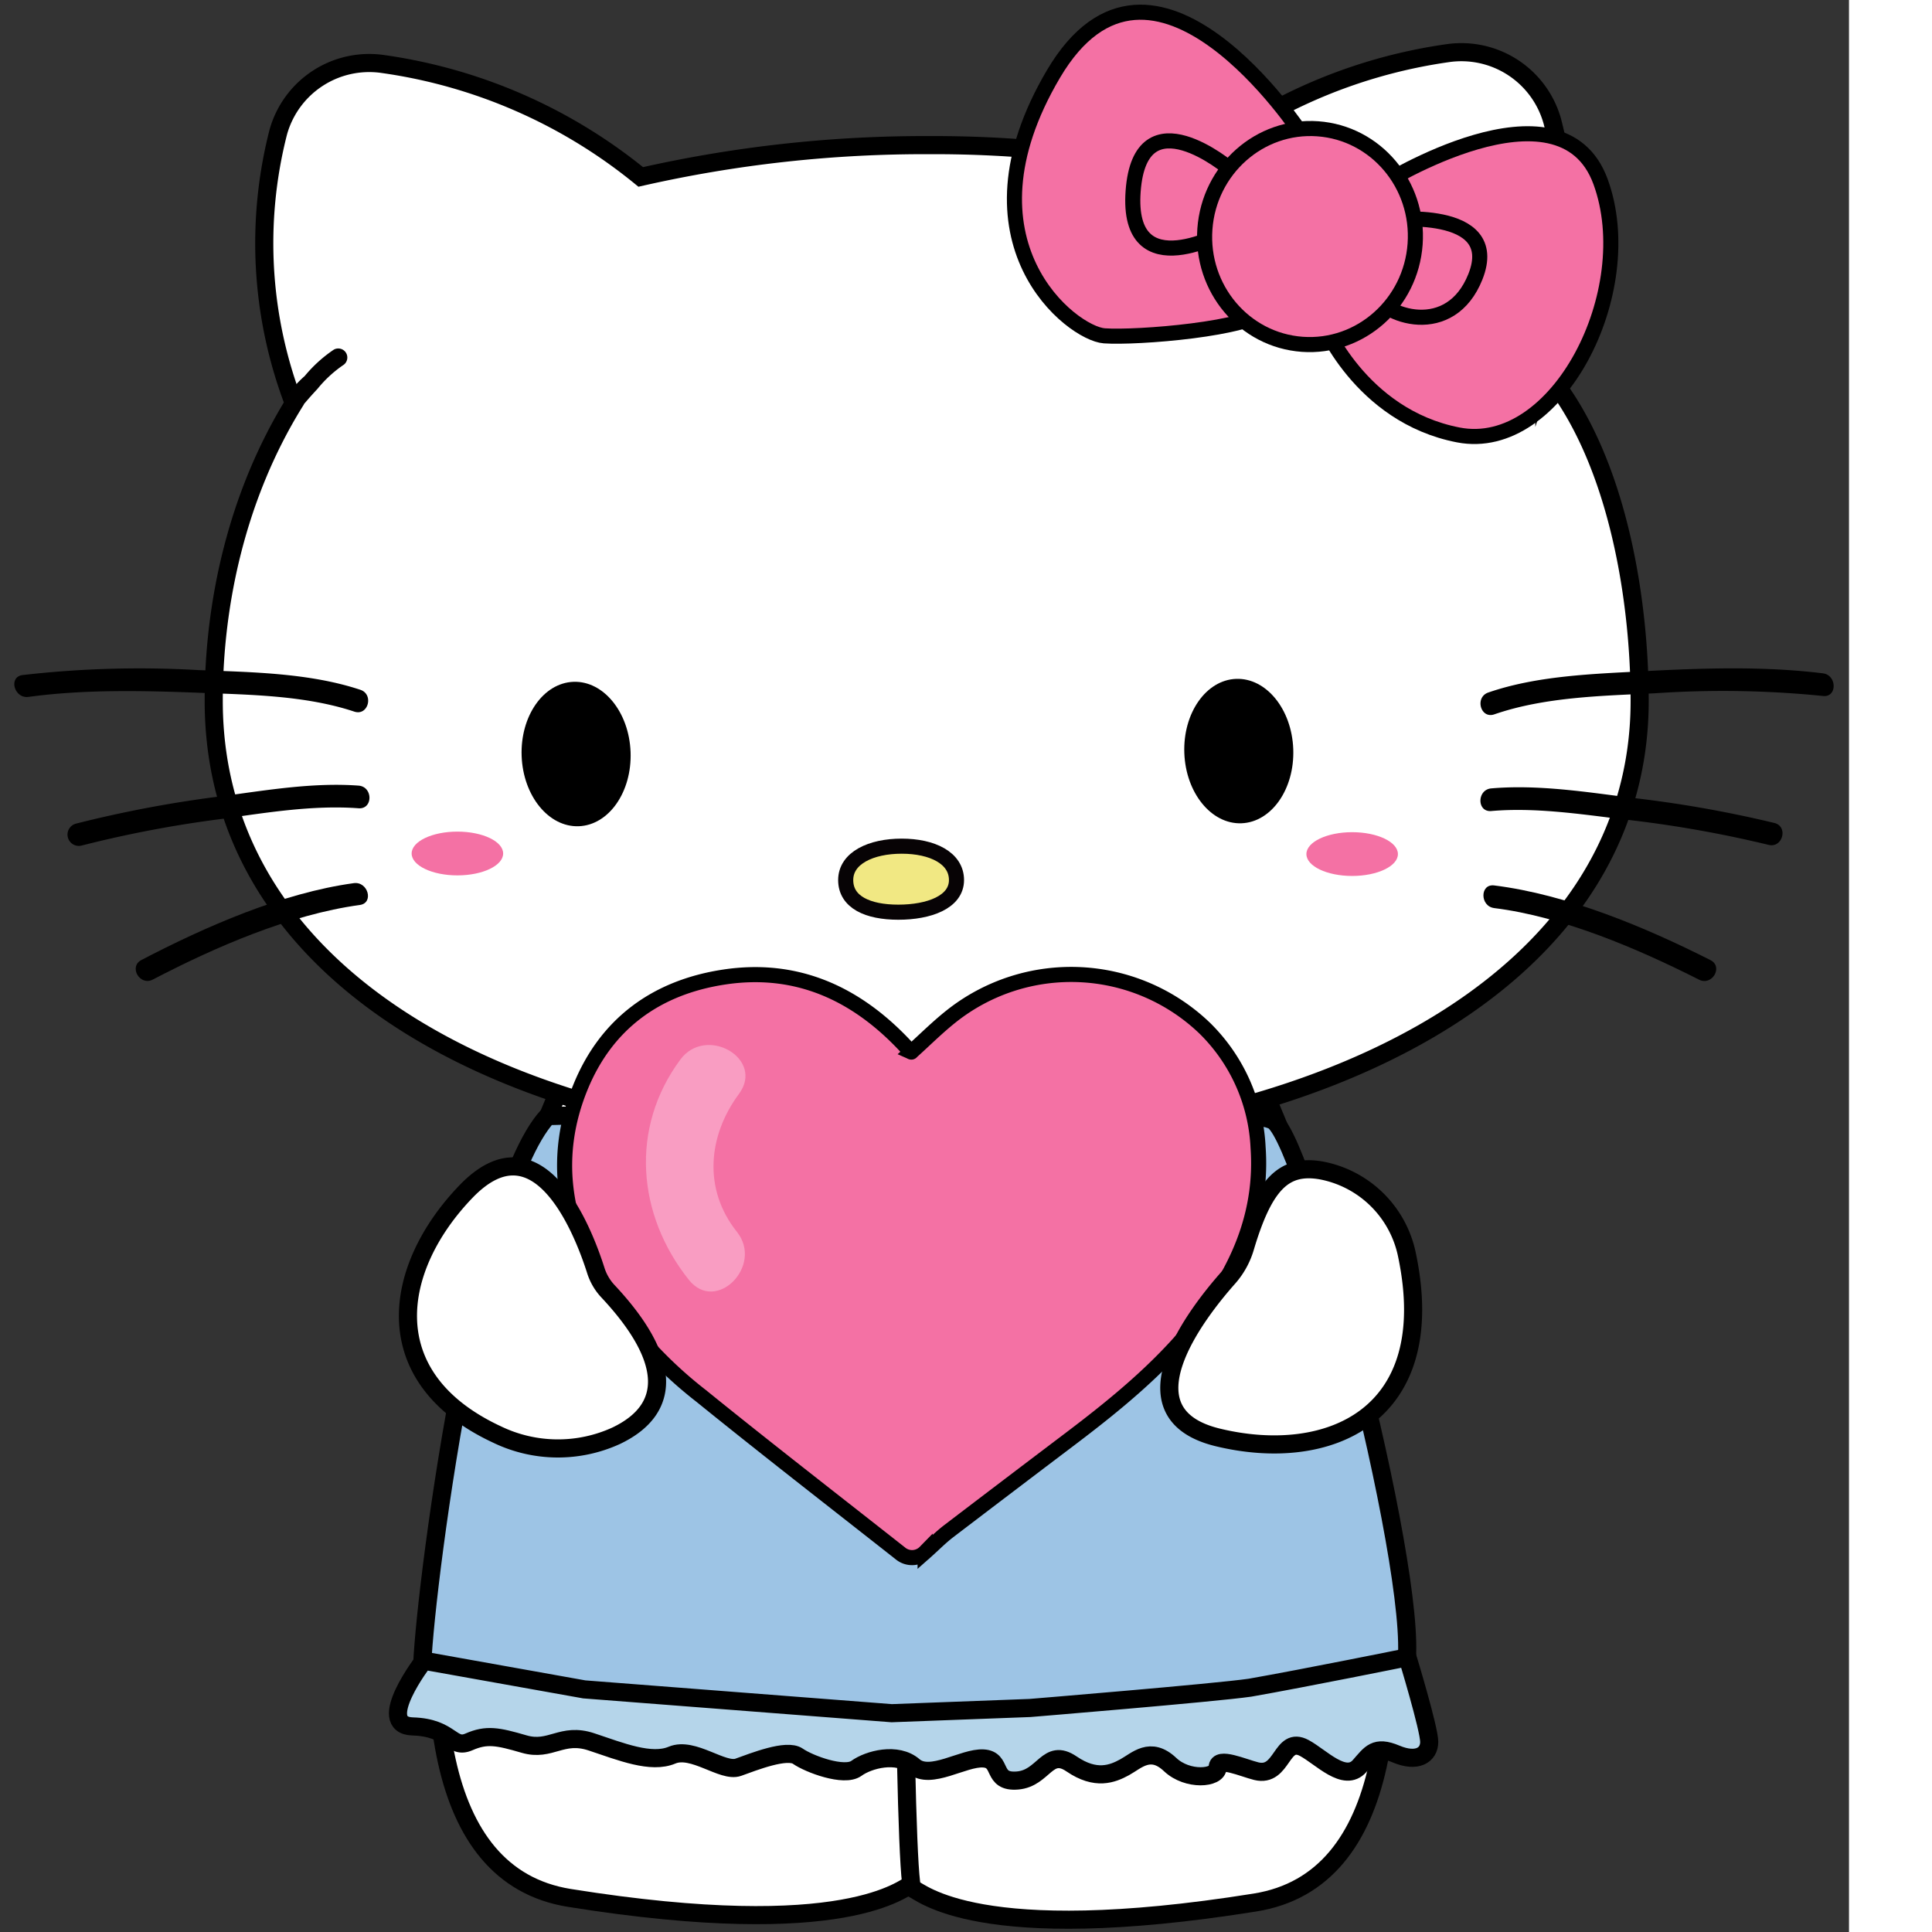 <ns0:svg xmlns:ns0="http://www.w3.org/2000/svg" width="256" height="256" viewBox="0 0 245 256" preserveAspectRatio="xMinYMin meet">
  <ns0:rect x="0" y="0" width="245" height="256" fill="#333333" stroke="none"/>
  <ns0:defs>
    <ns0:style>
      .cls-1 {
        fill: #fff;
      }

      .cls-1, .cls-2, .cls-4, .cls-6 {
        stroke: #000;
      }

      .cls-1, .cls-2, .cls-3, .cls-4, .cls-6 {
        stroke-miterlimit: 10;
      }

      .cls-1, .cls-2, .cls-6 {
        stroke-width: 2.4px;
      }

      .cls-2 {
        fill: #9dc4e5;
      }

      .cls-3 {
        fill: #f1e883;
        stroke: #070305;
      }

      .cls-3, .cls-4 {
        stroke-width: 2px;
      }

      .cls-4, .cls-5 {
        fill: #f471a4;
      }

      .cls-6 {
        fill: #b5d5ea;
      }

      .cls-7 {
        fill: #020101;
      }

      .cls-8 {
        fill: #f99dc2;
      }
    </ns0:style>
  </ns0:defs>
  <ns0:g id="&#1057;&#1083;&#1086;&#1081;_2" data-name="&#1057;&#1083;&#1086;&#1081; 2">
    <ns0:path class="cls-1" d="M71.1,151.6s-32.538,93.983,4.36,99.886,44.276-1.476,45.383-1.845,4.206-70.42,2.361-75.217.3-24.961.3-24.961L74.349,143.75Z" />
    <ns0:path class="cls-1" d="M170.664,152.206s32.538,93.982-4.359,99.886-44.277-1.476-45.384-1.845-1.845-70.843,0-75.64-.428-26.644-.428-26.644l46.919-3.611Z" />
    <ns0:path class="cls-2" d="M72.56,147.892s91.656-2.546,96.214.645,20.107,63.421,17.372,72.993-129.743,5.576-130.2.562S62.532,158.832,72.56,147.892Z" />
    <ns0:g>
      <ns0:path class="cls-1" d="M205.635,50.237c-.316-.4-.675-.776-1-1.171A58.681,58.681,0,0,0,205.7,16.1a12.513,12.513,0,0,0-13.88-9.054A69.124,69.124,0,0,0,156.8,22.783a154.57,154.57,0,0,0-33.526-3.552A170.167,170.167,0,0,0,84.9,23.444,69.2,69.2,0,0,0,50.745,8.483a12.514,12.514,0,0,0-13.88,9.054,59.335,59.335,0,0,0,2.076,35.914C31.466,65.6,28.319,79.765,28.319,92.871c0,37.727,41.223,59.126,93.4,59.126s95.545-21.4,95.545-59.126C217.263,79.729,214.453,61.5,205.635,50.237Z" />
      <ns0:g>
        <ns0:path class="cls-3" d="M126.741,116.612c0,2.931-3.654,4.258-7.708,4.258s-6.974-1.327-6.974-4.258,3.364-4.491,7.419-4.491S126.741,113.682,126.741,116.612Z" />
        <ns0:ellipse cx="76.338" cy="99.912" rx="7.222" ry="9.574" transform="translate(-3.653 2.9) rotate(-2.125)" />
        <ns0:ellipse cx="164.147" cy="99.52" rx="7.222" ry="9.574" transform="translate(-3.578 6.156) rotate(-2.125)" />
      </ns0:g>
    </ns0:g>
    <ns0:path class="cls-4" d="M120.755,139.4c1.786-1.608,3.457-3.282,5.3-4.743a25.545,25.545,0,0,1,33.583,1.588,23.688,23.688,0,0,1,7.064,15.789c.582,8.148-2.234,15.236-7.015,21.716-4.925,6.674-11.255,11.9-17.836,16.88q-8.081,6.111-16.137,12.254c-1.106.848-2.084,1.856-3.131,2.779a2.421,2.421,0,0,1-3.295.156c-8.808-6.937-17.675-13.8-26.387-20.857a56.615,56.615,0,0,1-13.5-15.057c-4.838-8.2-6.129-16.848-2.515-25.778,3.419-8.449,10.057-13.31,19.1-14.669,9.5-1.427,17.28,2.115,23.72,8.871.32.336.627.685.947,1.021C120.7,139.4,120.791,139.416,120.755,139.4Z" />
    <ns0:g>
      <ns0:path class="cls-1" d="M175.065,155.086c-4.88-.845-7.556,1.7-10.074,10.161a10.592,10.592,0,0,1-2.209,4.027c-4.187,4.716-14.554,18.026-1.381,21.2,14.572,3.516,29.5-2.732,25.041-24.138A14.3,14.3,0,0,0,175.065,155.086Z" />
      <ns0:path class="cls-1" d="M81.631,190.252c7.531-3.58,7.285-10.24-1.085-19.166a7.189,7.189,0,0,1-1.6-2.747c-1.628-5.122-7.532-20.487-17.194-10.459s-12.216,24.612,4.137,32.213A18.547,18.547,0,0,0,81.631,190.252Z" />
    </ns0:g>
    <ns0:g>
      <ns0:path d="M198.005,94.655c6.664-2.3,14.263-2.457,21.237-2.789a132.141,132.141,0,0,1,22.3.353c1.912.235,1.894-2.767,0-3-7.792-.959-15.8-.7-23.617-.287-6.788.363-14.229.589-20.72,2.83-1.814.626-1.035,3.525.8,2.893Z" />
      <ns0:path d="M197.6,107.466c5.673-.491,11.567.371,17.186,1.067a154.38,154.38,0,0,1,19.541,3.412c1.87.482,2.668-2.411.8-2.893a156.325,156.325,0,0,0-19.032-3.353c-6.04-.779-12.39-1.761-18.492-1.233-1.909.165-1.927,3.166,0,3Z" />
      <ns0:path d="M197.989,120.326c9.093,1.13,19.037,5.383,27.148,9.488,1.719.87,3.239-1.718,1.515-2.59-8.663-4.385-18.974-8.693-28.663-9.9-1.911-.237-1.894,2.765,0,3Z" />
    </ns0:g>
    <ns0:g>
      <ns0:path d="M47.744,91.4c-6.725-2.23-14.4-2.34-21.409-2.607a135.846,135.846,0,0,0-23.354.656c-1.9.258-1.093,3.149.8,2.893,7.423-1.006,15.09-.834,22.556-.549,6.766.258,14.125.349,20.612,2.5,1.836.609,2.624-2.287.8-2.893Z" />
      <ns0:path d="M47.512,104.1c-5.815-.431-11.825.543-17.571,1.332a158.444,158.444,0,0,0-19.895,3.709,1.5,1.5,0,0,0,.8,2.892,153.446,153.446,0,0,1,18.591-3.527c5.893-.835,12.106-1.849,18.077-1.406,1.926.143,1.917-2.857,0-3Z" />
      <ns0:path d="M46.877,117.022c-9.5,1.3-19.687,5.774-28.142,10.185-1.713.893-.2,3.483,1.514,2.59,8.219-4.287,18.169-8.616,27.426-9.882,1.9-.26,1.093-3.151-.8-2.893Z" />
    </ns0:g>
    <ns0:g>
      <ns0:path class="cls-4" d="M172.5,17.805s-19.759-30.291-32.912-8,2.432,34.384,6.74,34.694,19.551-.9,21.615-3.5S172.5,17.805,172.5,17.805Z" />
      <ns0:path class="cls-4" d="M182.991,24.478s23.788-14.929,29.093-.4-5.746,36.085-18.843,33.555S175.2,42.537,175.2,42.537Z" />
      <ns0:path class="cls-4" d="M183.842,29.142s15.364-1.8,11.656,7.524c-3.273,8.228-12.08,5.51-14.093,1.7S183.842,29.142,183.842,29.142Z" />
      <ns0:path class="cls-4" d="M162.985,22.4S151.1,12.3,150.147,25.328s12.521,5.227,12.521,5.227Z" />
      <ns0:ellipse class="cls-4" cx="173.582" cy="31.344" rx="14.316" ry="13.964" transform="translate(129.854 202.227) rotate(-85.882)" />
    </ns0:g>
    <ns0:ellipse class="cls-5" cx="60.607" cy="113.093" rx="6.063" ry="2.9" />
    <ns0:ellipse class="cls-5" cx="179.168" cy="113.169" rx="6.063" ry="2.9" />
    <ns0:path class="cls-6" d="M56.153,220.05s-6.589,8.564-1.47,8.711,5.118,3.071,7.458,2.047,3.8-.731,7.312.292,4.972-1.608,8.921-.292,7.9,2.925,10.676,1.755,6.727,2.34,8.774,1.609,6.435-2.487,7.9-1.463,6.143,2.779,7.751,1.609,5.411-2.194,7.605-.293,6.581-1.17,9.213-1.023,1.024,3.217,4.534,2.924,3.949-4.387,7.166-2.193,5.411,1.316,7.02.439,3.412-2.841,6.036-.359c2.307,2.182,6.3,1.836,6.3.374s3.379.074,5.113.5c3.558.871,3.246-4.747,6.379-3.06,2.222,1.2,5.346,4.615,7.316,2.382,1.455-1.648,2.056-2.761,4.834-1.591s4.388.146,4.388-1.609-2.879-11.212-2.879-11.212-13.593,2.754-20.872,4.031c-4.664.676-29.149,2.688-29.149,2.688l-18.321.691-40.736-3.155Z" />
    <ns0:path class="cls-7" d="M39.876,54.052c.1-.224-.06.061.081-.123.171-.225.362-.439.547-.653.51-.6,1.035-1.179,1.569-1.753a16.135,16.135,0,0,1,3.362-3.117,1.2,1.2,0,0,0-1.211-2.072,18.157,18.157,0,0,0-3.848,3.492A13.6,13.6,0,0,0,37.8,52.84c-.628,1.4,1.44,2.62,2.072,1.212Z" />
    <ns0:path class="cls-8" d="M90.148,140.4c-6.717,9.074-5.737,20.574,1.13,29.186,3.61,4.528,9.941-1.878,6.364-6.364-4.493-5.634-3.842-12.715.277-18.28,3.448-4.659-4.359-9.152-7.771-4.542Z" />
  </ns0:g>
</ns0:svg>